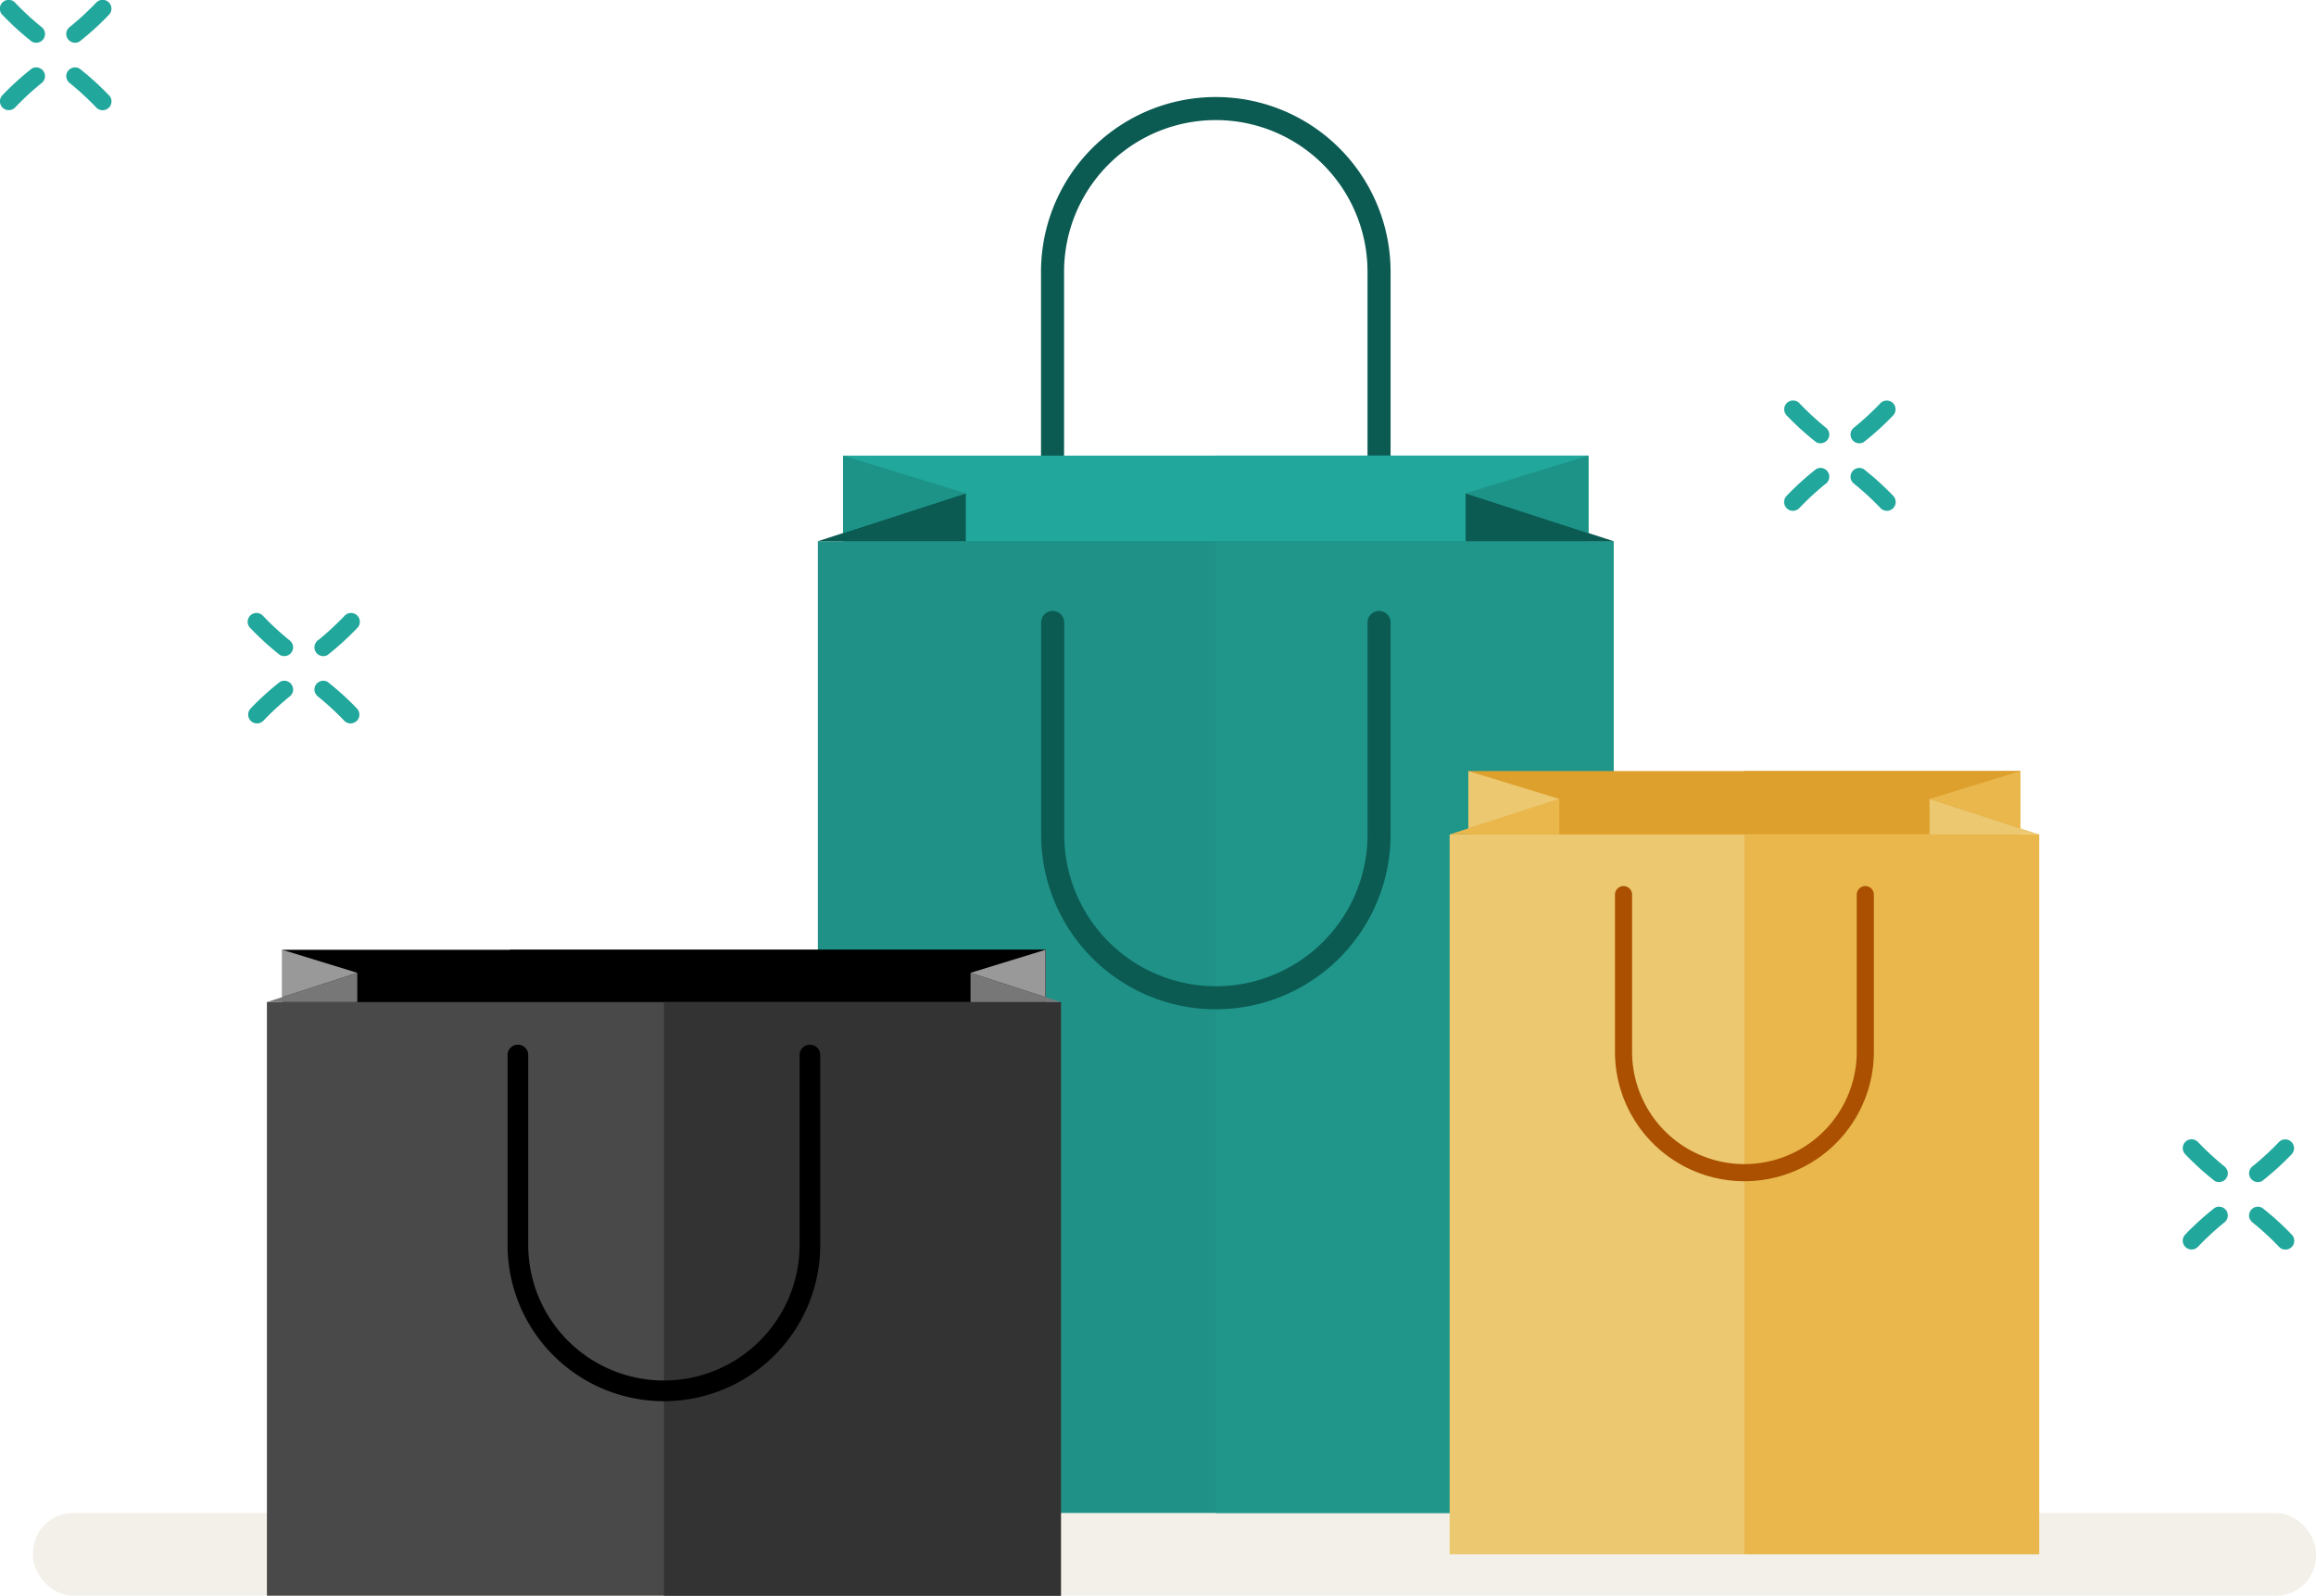 <svg id="_800x800" data-name="800x800" xmlns="http://www.w3.org/2000/svg" viewBox="0 0 656.77 452.56"><defs><style>.cls-1{fill:#f3f0e9;}.cls-11,.cls-16,.cls-2{fill:none;stroke-linecap:round;stroke-linejoin:round;}.cls-2{stroke:#0b5b53;stroke-width:6.54px;}.cls-3{fill:#21a79c;}.cls-4{fill:#1f9186;}.cls-5{fill:#20968a;}.cls-6{fill:#0b5b53;}.cls-7{fill:#1d9387;}.cls-8{fill:#dea02d;}.cls-9{fill:#ecc870;}.cls-10{fill:#e9b74c;}.cls-11{stroke:#aa5000;stroke-width:4.85px;}.cls-12{fill:#494949;}.cls-13{fill:#333;}.cls-14{fill:#777;}.cls-15{fill:#999;}.cls-16{stroke:#000;stroke-width:5.86px;}</style></defs><title>101901-OM16TU-638</title><rect class="cls-1" x="9.37" y="429.1" width="647.4" height="23.46" rx="11.34"/><path class="cls-2" d="M565.41,198.47V138.31A46.28,46.28,0,0,1,611.68,92h0A46.28,46.28,0,0,1,658,138.31v60.16" transform="translate(-266.93 -61.21)"/><rect class="cls-3" x="239.08" y="129.22" width="211.34" height="258.13"/><rect class="cls-3" x="344.75" y="129.22" width="105.67" height="258.13"/><rect class="cls-4" x="231.93" y="153.49" width="225.65" height="275.61"/><rect class="cls-5" x="344.75" y="153.49" width="112.83" height="275.61"/><polygon class="cls-6" points="457.58 153.49 415.62 139.9 415.62 153.49 457.58 153.49"/><polygon class="cls-7" points="415.62 139.9 450.43 129.22 450.43 151.18 415.62 139.9"/><polygon class="cls-6" points="231.93 153.49 273.89 139.9 273.89 153.49 231.93 153.49"/><polygon class="cls-7" points="273.89 139.9 239.08 129.22 239.08 151.18 273.89 139.9"/><path class="cls-2" d="M658,237.75v60.16a46.29,46.29,0,0,1-46.28,46.28h0a46.28,46.28,0,0,1-46.27-46.28V237.75" transform="translate(-266.93 -61.21)"/><rect class="cls-8" x="416.39" y="218.68" width="156.57" height="191.23"/><rect class="cls-8" x="494.68" y="218.68" width="78.28" height="191.23"/><rect class="cls-9" x="411.09" y="236.66" width="167.16" height="204.17"/><rect class="cls-10" x="494.68" y="236.66" width="83.58" height="204.17"/><polygon class="cls-9" points="578.26 236.66 547.18 226.59 547.18 236.66 578.26 236.66"/><polygon class="cls-10" points="547.18 226.59 572.96 218.68 572.96 234.94 547.18 226.59"/><polygon class="cls-10" points="411.1 236.66 442.17 226.59 442.17 236.66 411.1 236.66"/><polygon class="cls-9" points="442.17 226.59 416.39 218.68 416.39 234.94 442.17 226.59"/><path class="cls-11" d="M795.89,314.94v44.57a34.28,34.28,0,0,1-34.28,34.28h0a34.28,34.28,0,0,1-34.28-34.28V314.94" transform="translate(-266.93 -61.21)"/><rect x="80.06" y="269.37" width="216.42" height="157.69"/><rect x="144.62" y="269.37" width="151.87" height="157.69"/><rect class="cls-12" x="75.69" y="284.2" width="225.16" height="168.37"/><rect class="cls-13" x="188.27" y="284.2" width="112.58" height="168.37"/><polygon class="cls-14" points="300.85 284.2 275.22 275.9 275.22 284.2 300.85 284.2"/><polygon class="cls-15" points="275.22 275.9 296.48 269.37 296.48 282.79 275.22 275.9"/><polygon class="cls-14" points="75.69 284.2 101.32 275.9 101.32 284.2 75.69 284.2"/><polygon class="cls-15" points="101.32 275.9 80.06 269.37 80.06 282.79 101.32 275.9"/><path class="cls-16" d="M496.61,360.42v53.83a41.41,41.41,0,0,1-41.41,41.42h0a41.41,41.41,0,0,1-41.41-41.42V360.42" transform="translate(-266.93 -61.21)"/><path class="cls-3" d="M773.63,179.07a80.82,80.82,0,0,0,8.29,7.52,2.46,2.46,0,0,0,1.93.25,2.49,2.49,0,0,0,1.74-3.07,2.88,2.88,0,0,0-1.15-1.49l-.33-.25.51.39a80.94,80.94,0,0,1-7.45-6.89,2.5,2.5,0,0,0-3.54,3.54Z" transform="translate(-266.93 -61.21)"/><path class="cls-3" d="M800.21,175.53a80.94,80.94,0,0,1-7.45,6.89l.51-.39-.33.25a2.72,2.72,0,0,0-1.15,1.49,2.6,2.6,0,0,0,.25,1.93,2.53,2.53,0,0,0,1.5,1.14,2.39,2.39,0,0,0,1.92-.25,79.79,79.79,0,0,0,8.29-7.52,2.54,2.54,0,0,0,0-3.54,2.56,2.56,0,0,0-3.54,0Z" transform="translate(-266.93 -61.21)"/><path class="cls-3" d="M777.17,205.32a79.46,79.46,0,0,1,7.45-6.88l-.51.39.33-.25a2.72,2.72,0,0,0,1.15-1.49,2.5,2.5,0,0,0-1.74-3.08,2.41,2.41,0,0,0-1.93.26,79.68,79.68,0,0,0-8.29,7.52,2.5,2.5,0,1,0,3.54,3.53Z" transform="translate(-266.93 -61.21)"/><path class="cls-3" d="M803.75,201.79a78.68,78.68,0,0,0-8.29-7.52,2.48,2.48,0,0,0-1.92-.26,2.58,2.58,0,0,0-1.5,1.15,2.55,2.55,0,0,0-.25,1.93,2.88,2.88,0,0,0,1.15,1.49l.33.25-.51-.39a79.46,79.46,0,0,1,7.45,6.88,2.5,2.5,0,1,0,3.54-3.53Z" transform="translate(-266.93 -61.21)"/><path class="cls-3" d="M886.65,388.6a82,82,0,0,0,8.29,7.52,2.5,2.5,0,0,0,3.42-.9,2.49,2.49,0,0,0,.25-1.92,2.94,2.94,0,0,0-1.15-1.5,3.92,3.92,0,0,1-.32-.25l.5.39a79.46,79.46,0,0,1-7.45-6.88,2.5,2.5,0,0,0-3.54,3.54Z" transform="translate(-266.93 -61.21)"/><path class="cls-3" d="M913.24,385.06a79.57,79.57,0,0,1-7.46,6.88l.51-.39-.33.25a2.78,2.78,0,0,0-1.15,1.5,2.58,2.58,0,0,0,.25,1.92,2.5,2.5,0,0,0,1.5,1.15,2.43,2.43,0,0,0,1.92-.25,79.89,79.89,0,0,0,8.29-7.52,2.5,2.5,0,0,0-3.53-3.54Z" transform="translate(-266.93 -61.21)"/><path class="cls-3" d="M890.19,414.85a79.46,79.46,0,0,1,7.45-6.88l-.5.39a3.92,3.92,0,0,1,.32-.25,2.73,2.73,0,0,0,1.15-1.5,2.53,2.53,0,0,0-.25-1.92,2.48,2.48,0,0,0-1.49-1.15,2.46,2.46,0,0,0-1.93.25,82,82,0,0,0-8.29,7.52,2.5,2.5,0,0,0,3.54,3.54Z" transform="translate(-266.93 -61.21)"/><path class="cls-3" d="M916.77,411.31a79.89,79.89,0,0,0-8.29-7.52,2.52,2.52,0,0,0-1.92-.25,2.58,2.58,0,0,0-1.5,1.15,2.53,2.53,0,0,0-.25,1.92,3,3,0,0,0,1.15,1.5l.33.25-.51-.39a79.57,79.57,0,0,1,7.46,6.88,2.5,2.5,0,1,0,3.53-3.54Z" transform="translate(-266.93 -61.21)"/><path class="cls-3" d="M338,239.42a79.78,79.78,0,0,0,8.28,7.53,2.5,2.5,0,0,0,3.42-.9,2.51,2.51,0,0,0,.26-1.93,2.93,2.93,0,0,0-1.15-1.49l-.33-.25.51.39a79.57,79.57,0,0,1-7.46-6.88,2.5,2.5,0,1,0-3.53,3.53Z" transform="translate(-266.93 -61.21)"/><path class="cls-3" d="M364.61,235.89a80.73,80.73,0,0,1-7.45,6.88l.5-.39-.33.25a2.69,2.69,0,0,0-1.14,1.49,2.5,2.5,0,0,0,1.74,3.08,2.46,2.46,0,0,0,1.93-.25,79.78,79.78,0,0,0,8.28-7.53,2.5,2.5,0,1,0-3.53-3.53Z" transform="translate(-266.93 -61.21)"/><path class="cls-3" d="M341.56,265.68A79.57,79.57,0,0,1,349,258.8l-.51.39.33-.25a2.78,2.78,0,0,0,1.15-1.5,2.53,2.53,0,0,0-.26-1.92,2.46,2.46,0,0,0-1.49-1.15,2.42,2.42,0,0,0-1.93.25,79.68,79.68,0,0,0-8.28,7.52,2.5,2.5,0,0,0,3.53,3.54Z" transform="translate(-266.93 -61.21)"/><path class="cls-3" d="M368.14,262.14a79.68,79.68,0,0,0-8.28-7.52,2.46,2.46,0,0,0-1.93-.25,2.53,2.53,0,0,0-1.49,1.15,2.49,2.49,0,0,0-.25,1.92,3,3,0,0,0,1.14,1.5l.33.25-.5-.39a80.73,80.73,0,0,1,7.45,6.88,2.5,2.5,0,0,0,3.53-3.54Z" transform="translate(-266.93 -61.21)"/><path class="cls-3" d="M267.65,65.46A79.88,79.88,0,0,0,275.94,73a2.52,2.52,0,0,0,1.92.25,2.58,2.58,0,0,0,1.5-1.15,2.55,2.55,0,0,0,.25-1.93,2.88,2.88,0,0,0-1.15-1.49l-.33-.25.51.39a78.23,78.23,0,0,1-7.45-6.88,2.5,2.5,0,1,0-3.54,3.53Z" transform="translate(-266.93 -61.21)"/><path class="cls-3" d="M294.23,61.93a79.46,79.46,0,0,1-7.45,6.88l.51-.39-.33.25a2.75,2.75,0,0,0-1.15,1.49,2.55,2.55,0,0,0,.25,1.93,2.58,2.58,0,0,0,1.5,1.15,2.43,2.43,0,0,0,1.92-.25,80.92,80.92,0,0,0,8.29-7.53,2.5,2.5,0,1,0-3.54-3.53Z" transform="translate(-266.93 -61.21)"/><path class="cls-3" d="M271.19,91.72a78.23,78.23,0,0,1,7.45-6.88l-.51.39.33-.25a2.78,2.78,0,0,0,1.15-1.5,2.57,2.57,0,0,0-.25-1.92,2.5,2.5,0,0,0-1.5-1.15,2.39,2.39,0,0,0-1.92.25,79.79,79.79,0,0,0-8.29,7.52,2.5,2.5,0,1,0,3.54,3.54Z" transform="translate(-266.93 -61.21)"/><path class="cls-3" d="M297.77,88.18a80.82,80.82,0,0,0-8.29-7.52,2.52,2.52,0,0,0-1.92-.25,2.58,2.58,0,0,0-1.5,1.15,2.49,2.49,0,0,0-.25,1.92A2.94,2.94,0,0,0,287,85l.33.25-.51-.39a79.46,79.46,0,0,1,7.45,6.88,2.5,2.5,0,0,0,3.54-3.54Z" transform="translate(-266.93 -61.21)"/></svg>